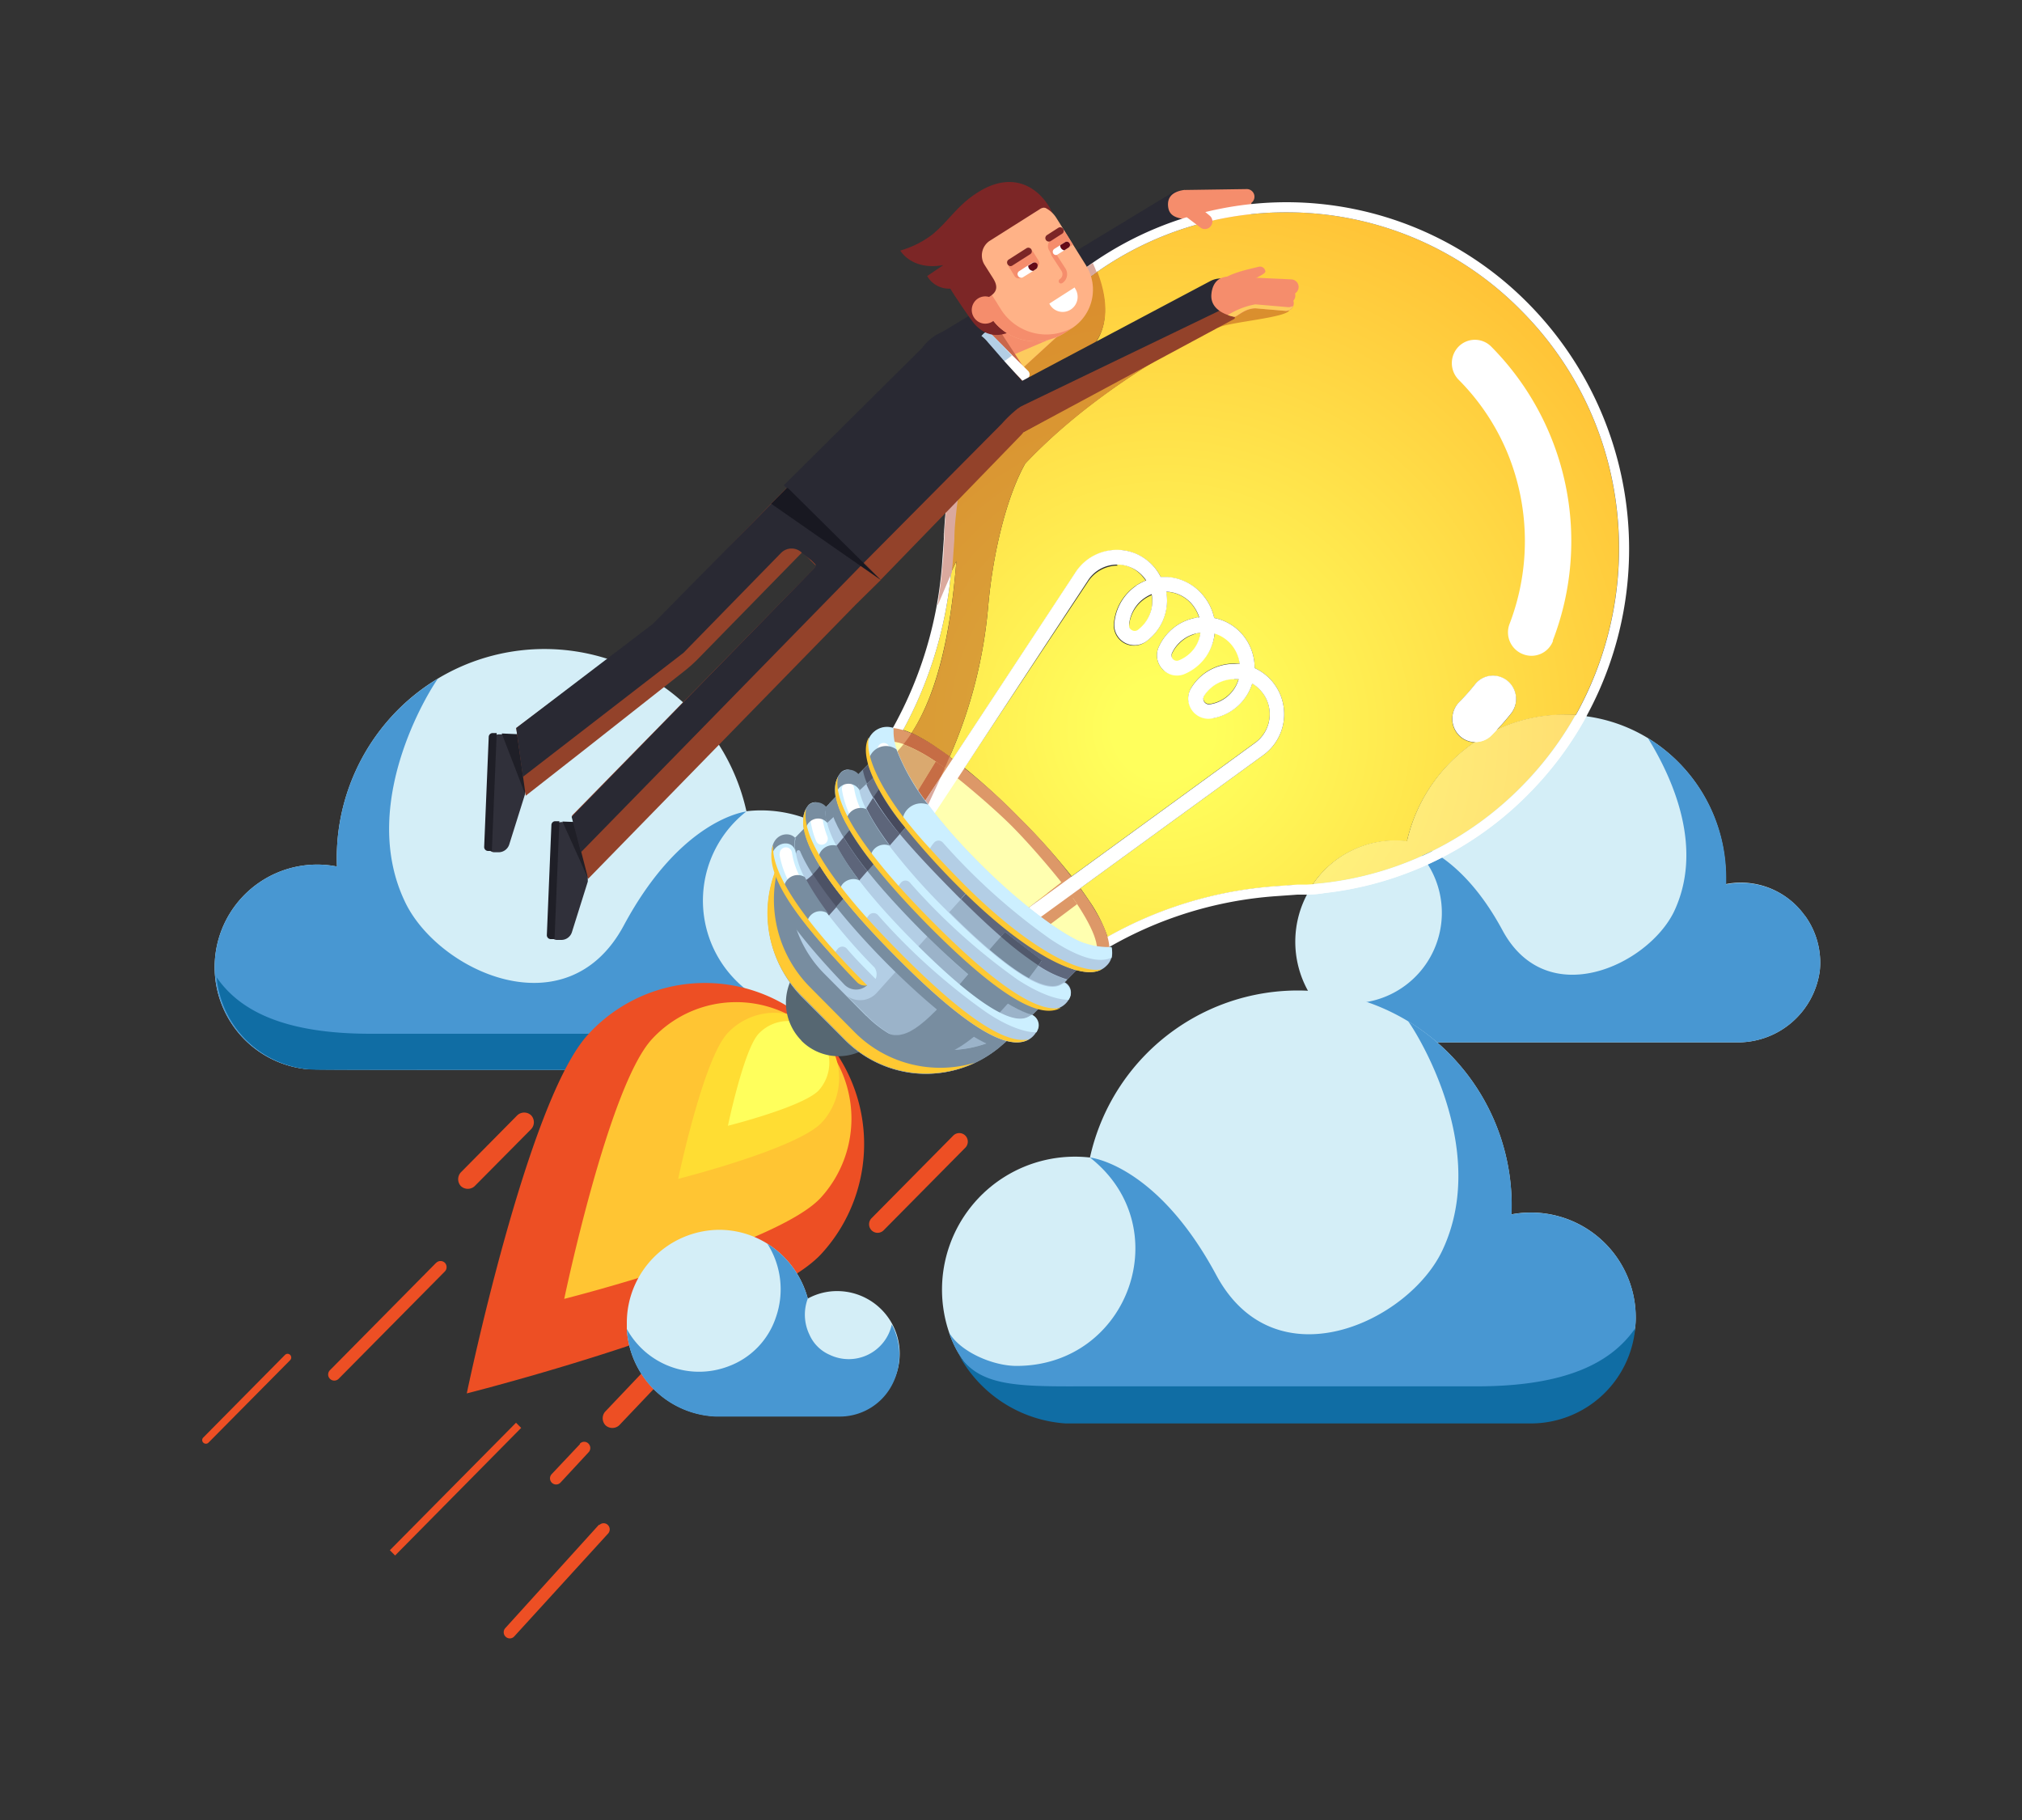<svg id="Layer_1" data-name="Layer 1" xmlns="http://www.w3.org/2000/svg" xmlns:xlink="http://www.w3.org/1999/xlink" viewBox="0 0 200 180"><rect x="0" y="0" width="200" height="180" fill="#333333" stroke="none"/><defs><style>.cls-1{fill:#d4eef7;}.cls-2{fill:#4897d2;}.cls-3{fill:#106da4;}.cls-4{fill:#292933;}.cls-5{fill:#f58d6c;}.cls-6{fill:#ed4f24;}.cls-7{fill:#ffc533;}.cls-8{fill:#fd3;}.cls-9{fill:#ffff5c;}.cls-10{fill:url(#radial-gradient);}.cls-11{fill:#fff;}.cls-12{fill:#566772;}.cls-13{fill:#dd9868;}.cls-14{fill:#b3cee5;}.cls-15{fill:#788da0;}.cls-16{fill:#9bb3c9;}.cls-17{fill:#677286;}.cls-18{fill:#51596c;}.cls-19{fill:#5e677c;}.cls-20{fill:#ffffb0;}.cls-21{fill:#5d657a;}.cls-22{fill:#4c5265;}.cls-23{fill:#474a5d;}.cls-24{fill:#ffc933;}.cls-25{fill:#daa99e;}.cls-26{fill:url(#radial-gradient-4);}.cls-27{fill:#c66d45;}.cls-28{fill:#daa96f;}.cls-29{fill:#5c2b26;}.cls-30{fill:url(#radial-gradient-6);}.cls-31{fill:#e25959;}.cls-32{fill:#640917;}.cls-33{fill:#fdcb5e;}.cls-34{fill:#c9664b;}.cls-35{fill:#93422a;}.cls-36{fill:#30303a;}.cls-37{fill:#1f1f27;}.cls-38{fill:#7c2626;}.cls-39{fill:#ffb287;}.cls-40{fill:#ccefff;}.cls-41{fill:#181821;}.cls-42{fill:url(#radial-gradient-9);}</style><radialGradient id="radial-gradient" cx="-2850.09" cy="-3910.13" r="0.24" gradientTransform="matrix(227.19, 0, 0, -229.64, 647626.32, -897847.77)" gradientUnits="userSpaceOnUse"><stop offset="0" stop-color="#ffff5c"/><stop offset="0.09" stop-color="#ffff5c"/><stop offset="1" stop-color="#ffc337"/></radialGradient><radialGradient id="radial-gradient-4" cx="-2850.09" cy="-3910.13" r="0.24" gradientTransform="matrix(227.19, 0, 0, -229.64, 647626.32, -897847.77)" gradientUnits="userSpaceOnUse"><stop offset="0" stop-color="#daa93e"/><stop offset="0.09" stop-color="#daa93e"/><stop offset="1" stop-color="#da8628"/></radialGradient><radialGradient id="radial-gradient-6" cx="-2850.09" cy="-3910.13" r="0.24" gradientTransform="matrix(227.19, 0, 0, -229.64, 647626.32, -897847.77)" gradientUnits="userSpaceOnUse"><stop offset="0" stop-color="#c4772c"/><stop offset="0.09" stop-color="#c4772c"/><stop offset="1" stop-color="#c4621f"/></radialGradient><radialGradient id="radial-gradient-9" cx="-2850.09" cy="-3910.13" r="0.24" gradientTransform="matrix(227.19, 0, 0, -229.64, 647626.32, -897847.77)" gradientUnits="userSpaceOnUse"><stop offset="0" stop-color="#ffff85"/><stop offset="0.09" stop-color="#ffff85"/><stop offset="1" stop-color="#ffd269"/></radialGradient></defs><title>culture-of-innovation-img</title><path class="cls-1" d="M178.49,90.53a7.77,7.77,0,0,0-6.3-3.24,7.31,7.31,0,0,0-1.49.15c0-.21,0-.41,0-.62A16.15,16.15,0,0,0,163,73a15.75,15.75,0,0,0-8.21-2.3,16,16,0,0,0-15.57,12.51h0v0a9.18,9.18,0,0,0-1.17-.07A10,10,0,0,0,129.38,98h0a9.87,9.87,0,0,0,8,5.09v0H172A8.17,8.17,0,0,0,180,96a7.89,7.89,0,0,0-1.47-5.44"/><path class="cls-2" d="M129.38,98a9.87,9.87,0,0,0,8,5.09v0H172A8.17,8.17,0,0,0,180,96a7.89,7.89,0,0,0-1.47-5.44,7.77,7.77,0,0,0-6.3-3.24,7.31,7.31,0,0,0-1.49.15c0-.21,0-.41,0-.62A16.18,16.18,0,0,0,163,73c2.62,4.25,5.49,11,2.58,17.16C163,95.46,153,100.15,148.61,92s-9.44-8.78-9.44-8.78a8.95,8.95,0,0,1-5.13,16A8.77,8.77,0,0,1,129.38,98"/><path class="cls-1" d="M87.35,97.07h0a12.69,12.69,0,0,1-11.18,8.73v0c-48,0-45.12,0-46.14-.1a10.14,10.14,0,1,1,3.3-20,20.75,20.75,0,0,1,5-14.38h0a20.46,20.46,0,0,1,35.5,8.91h0v0A12.77,12.77,0,0,1,87.35,97.07"/><path class="cls-2" d="M87.35,97.07a12.69,12.69,0,0,1-11.18,8.73v0c-48,0-45.12,0-46.14-.1a10.14,10.14,0,1,1,3.3-20,20.73,20.73,0,0,1,5-14.38h0a20.63,20.63,0,0,1,5-4.21h0c-.24.24-8.07,11.91-3.31,22C43.21,96,56.05,102.05,61.7,91.53s12-11.25,12.12-11.27h0a11.19,11.19,0,0,0,7.06,20c2.26,0,5.38-1.35,6.47-3.21"/><path class="cls-3" d="M86.39,99.27a12.67,12.67,0,0,1-10.22,6.53v0H31.43a10.08,10.08,0,0,1-10-9.14c2.23,3.23,6.53,5.58,15.23,5.58H74.73c6.41,0,9.68-.14,11.66-3"/><path class="cls-4" d="M92.63,33.29l23.12-14a2,2,0,0,1,2.43.19c.76,1,1,2.13,0,2.86l-20.75,13-4.78-2.07"/><path class="cls-4" d="M92.69,33.39l23.13-14h0a1.57,1.57,0,0,1,1-.31,2.08,2.08,0,0,1,.85.19,2,2,0,0,1,.3.16.52.52,0,0,1,.15.13,2.64,2.64,0,0,1,.63,1.53,1.36,1.36,0,0,1-.62,1.15l.07.1-.06-.1-20.75,13,.12.21,20.76-13h0a1.62,1.62,0,0,0,.72-1.35,2.86,2.86,0,0,0-.68-1.68,1,1,0,0,0-.21-.18,2.34,2.34,0,0,0-1.28-.39,1.83,1.83,0,0,0-1.1.35l.07.1-.06-.11-23.12,14,.12.21h0"/><path class="cls-5" d="M117.11,18.79c-1.07.15-1.71.67-1.56,1.71s1.14,1.14,2.38,1.24a11.46,11.46,0,0,0,2.86.06c.64-.12.3-1.5.3-1.5.26-.14.33.29.33-.66,0-.09.44-.51-1.79-.65"/><path class="cls-5" d="M120,21.76l3,.08a.64.64,0,0,0,.28-.07.75.75,0,0,0-.33-1.44l-1.8,0"/><path class="cls-5" d="M120.47,21l2.56.09a.92.92,0,0,0,.29,0,.76.76,0,0,0-.22-1.47l-2.88-.06"/><path class="cls-5" d="M120.52,20.71l2.86-.5a.89.89,0,0,0,.28-.07.77.77,0,0,0,.42-.73.76.76,0,0,0-.79-.71l-6.18.09"/><path class="cls-6" d="M81.25,124c-5.93,6.45-35.08,13.81-35.08,13.81s6-29,12-35.5a15.64,15.64,0,0,1,22.28-.83A16.06,16.06,0,0,1,81.25,124Z"/><path class="cls-7" d="M81.18,118.46c-4.29,4.66-25.37,10-25.37,10s4.37-21,8.66-25.67a11.32,11.32,0,0,1,16.11-.6A11.61,11.61,0,0,1,81.18,118.46Z"/><path class="cls-8" d="M81.3,111c-2.4,2.61-14.22,5.59-14.22,5.59s2.46-11.77,4.86-14.38a6.34,6.34,0,0,1,9-.33A6.49,6.49,0,0,1,81.3,111Z"/><path class="cls-9" d="M81,107.82c-1.51,1.64-9,3.52-9,3.52s1.54-7.41,3-9.06a4,4,0,0,1,5.69-.21A4.1,4.1,0,0,1,81,107.82Z"/><path class="cls-10" d="M104.56,89.51l-1,.73L106,92.7l.68.35a18.79,18.79,0,0,0-2.13-3.54M93.81,78.32,93,79.57l7.77,7.83,1.77,1.79,1.16-.84a59.71,59.71,0,0,0-4.82-5.44,58.93,58.93,0,0,0-5.06-4.59M122.06,67.1H122l-.49.07v0a3.57,3.57,0,0,0-2.4,1.6.55.55,0,0,0,0,.59.56.56,0,0,0,.47.26h.09a3.5,3.5,0,0,0,2.84-2.46,3.16,3.16,0,0,0-.32,0h-.1m-3.35-4.59a2.17,2.17,0,0,0-.43.08l-.54.21v0a3.58,3.58,0,0,0-1.13.78,3.37,3.37,0,0,0-.71,1,.54.54,0,0,0,.1.61.58.58,0,0,0,.37.17.53.53,0,0,0,.2,0,3.53,3.53,0,0,0,1.52-1.17,3.4,3.4,0,0,0,.62-1.63m-4.82-3.76a3.57,3.57,0,0,0-2.24,3.06.51.51,0,0,0,.26.49.7.7,0,0,0,.28.07.51.51,0,0,0,.31-.1,3.84,3.84,0,0,0,.62-.59,3.6,3.6,0,0,0,.77-2.93m-3.38-2.92a3.53,3.53,0,0,0-2.94,1.62L95.39,75.93a66.55,66.55,0,0,1,5.47,5A64.5,64.5,0,0,1,106,86.67l18.12-13.2a3.5,3.5,0,0,0,.6-5.16,3.47,3.47,0,0,0-.86-.72,5,5,0,0,1-4,3.45l-.3,0a2,2,0,0,1-1.68-3.1,5.3,5.3,0,0,1,.66-.84,5,5,0,0,1,3.53-1.48h.15l.29,0h.12a3.57,3.57,0,0,0-.85-2,3.53,3.53,0,0,0-1.62-1.06,4.79,4.79,0,0,1-.9,2.36,5,5,0,0,1-2.14,1.67A2,2,0,0,1,115,66.2a2,2,0,0,1-.38-2.23,5.09,5.09,0,0,1,1-1.46,4.94,4.94,0,0,1,2.85-1.44l.07,0h.06a3.77,3.77,0,0,0-.6-1.16,3.49,3.49,0,0,0-2.59-1.38h-.07a5,5,0,0,1-2,4.93,1.94,1.94,0,0,1-1.17.39,1.91,1.91,0,0,1-1-.26,2,2,0,0,1-1-1.88,5,5,0,0,1,1.44-3.16,4.86,4.86,0,0,1,1.71-1.13,3.07,3.07,0,0,0-.27-.36,3.46,3.46,0,0,0-1.32-1,3.26,3.26,0,0,0-1.26-.25M94.6,55.5c-.19.38-.36.76-.53,1.11-.11,1.17-.27,2.33-.47,3.46a40.24,40.24,0,0,1-4.27,12.12,7.82,7.82,0,0,1,.83.32c3.4-5.22,4.12-13.41,4.44-17m4.28-15.94c-.88.35-1.43.54-1.43.54v0L97,41.15q.87-.8,1.92-1.59M127.23,21h0a32.49,32.49,0,0,0-18.58,5.8l-.17.11c.79,2,1.8,5.87-1.33,8.24a31.8,31.8,0,0,1-5.79,3.34l8.92-2.65,8.11-5a.49.49,0,0,1,0-.12c0-.66,1.65-.9,3.58-.9,2.68,0,5.84.46,5.5.86-.58.69-5.68,1.09-6.92,1.62a2.67,2.67,0,0,1-.34,0c-9,4.7-14.84,9.35-18.8,13.54C99.63,49,98.22,54.49,97.74,60a46.92,46.92,0,0,1-3.81,14.85l.31.23,12.13-18.41a5,5,0,0,1,4.14-2.27,4.75,4.75,0,0,1,1.81.36,4.9,4.9,0,0,1,2.51,2.33h.64A5,5,0,0,1,119.1,59a5.19,5.19,0,0,1,1,2.12,4.92,4.92,0,0,1,2.77,1.61,5.07,5.07,0,0,1,1.23,3.34A5,5,0,0,1,127,70.2,5,5,0,0,1,125,74.65L106.86,87.84c.31.43.6.85.87,1.25a14.3,14.3,0,0,1,1.82,3.59,39.46,39.46,0,0,1,16.46-5l2.25-.16h0l.89,0h0l.66,0A9.84,9.84,0,0,1,138,83.14a11.11,11.11,0,0,1,1.16.07v0h0a16.21,16.21,0,0,1,6.69-9.79,2.28,2.28,0,0,1-1.54-.67,2.34,2.34,0,0,1,0-3.27,22.09,22.09,0,0,0,1.58-1.78,2.27,2.27,0,0,1,1.78-.85,2.22,2.22,0,0,1,1.43.51,2.32,2.32,0,0,1,.34,3.25q-.62.78-1.32,1.53a15.73,15.73,0,0,1,6.61-1.44c.38,0,.76,0,1.13,0,.07-.12.14-.24.2-.36a33.87,33.87,0,0,0,3.78-20.55,33.09,33.09,0,0,0-9.38-19.08A32.5,32.5,0,0,0,127.23,21"/><path class="cls-11" d="M127.23,21a32.5,32.5,0,0,1,23.24,9.72,33.09,33.09,0,0,1,9.38,19.08,33.87,33.87,0,0,1-3.78,20.55,32.82,32.82,0,0,1-25.18,17c-.6.07-1.15.11-1.69.14h0l-.89,0h0l-2.25.16a39.49,39.49,0,0,0-18.91,6.47c-.35-.09-1.78-.65-5.86-4.24a115,115,0,0,1-8.89-8.79c-3.39-3.75-4.5-5.64-4.66-6.22A40.18,40.18,0,0,0,93.6,60.07a40.85,40.85,0,0,0,.55-4.46l.16-2.28v0h0c0-.89.09-1.77.18-2.62a33.37,33.37,0,0,1,1.68-7.48A35.68,35.68,0,0,1,98,39h0v0l0-.08A33.29,33.29,0,0,1,108.65,26.8,32.49,32.49,0,0,1,127.23,21h0m0-1a33.73,33.73,0,0,0-24,10.07,34.27,34.27,0,0,0-6.06,8.36l-.06.12a34.36,34.36,0,0,0-3.57,12q-.14,1.35-.18,2.7l-.16,2.27a39.38,39.38,0,0,1-6.42,19c-.49.75,1.72,3.75,4.87,7.24,5.38,6,13.51,13.37,15.55,13.37a.55.55,0,0,0,.29-.08,38.48,38.48,0,0,1,18.6-6.41l2.25-.16c.31,0,.62,0,.93,0q.87,0,1.74-.15a33.56,33.56,0,0,0,20.22-9.85,34,34,0,0,0,5.69-7.65A34.53,34.53,0,0,0,151.15,30a33.58,33.58,0,0,0-23.93-10"/><path class="cls-11" d="M153.58,63.38a27.33,27.33,0,0,0-6.08-29.1,2.27,2.27,0,0,0-3.23,0,2.34,2.34,0,0,0,0,3.27A22.42,22.42,0,0,1,149.19,45a22.91,22.91,0,0,1,.13,16.69,2.31,2.31,0,0,0,1.3,3,2.28,2.28,0,0,0,3-1.32Z"/><path class="cls-11" d="M147.55,72.71a25.38,25.38,0,0,0,1.9-2.13,2.32,2.32,0,0,0-.34-3.25,2.27,2.27,0,0,0-3.21.34,22.09,22.09,0,0,1-1.58,1.78,2.34,2.34,0,0,0,0,3.27,2.26,2.26,0,0,0,3.23,0"/><path class="cls-12" d="M79.26,102.9h0a5.32,5.32,0,0,1,0-7.45l2.88-2.92L89.51,100l-2.88,2.92a5.18,5.18,0,0,1-7.37,0"/><path class="cls-13" d="M107.09,95.45a1.46,1.46,0,0,1-.21-1.76c-.13-1.11-2.53-5.26-8-10.78S89.28,75,88.19,74.85a1.4,1.4,0,0,1-1.74-.21,1.43,1.43,0,0,1,0-2c1.5-1.51,4.15-.07,6.29,1.36a55.75,55.75,0,0,1,8.13,6.91,56.57,56.57,0,0,1,6.87,8.2c1.41,2.17,2.85,4.84,1.36,6.35a1.41,1.41,0,0,1-2,0"/><path class="cls-14" d="M107.85,94.55l-8.11,8.22a7.93,7.93,0,0,1-.68.62,11.1,11.1,0,0,1-2.71,1.75,11.26,11.26,0,0,1-6,1,11.36,11.36,0,0,1-6.8-3.3l-.2-.2-4-4A11.63,11.63,0,0,1,76.22,88.1l0-.13a11.1,11.1,0,0,1,1.29-3.39.64.64,0,0,1,.08-.14,12.27,12.27,0,0,1,1.17-1.64c.18-.2.36-.4.55-.59l2-2L82.5,79l5-5L100.76,87.4l7.09,7.15"/><polyline class="cls-15" points="86.53 76.76 84.98 78.2 84.52 76.93 85.96 75.5 86.53 76.76"/><polygon class="cls-15" points="82.73 80.54 81.81 81.39 81.34 80.18 82.5 79 82.73 80.54"/><path class="cls-16" d="M91.73,92.62l-1.59,1.76c1.58,1.57,2.93,2.79,4.09,3.76.11-.14.23-.27.35-.41l1.18-1.37c-1.23-1-2.58-2.3-4-3.74m11.84-2.38-.62.44a27.8,27.8,0,0,0,3.06,2l-2.44-2.46m-8.52-1.32-1.8,2c1.53,1.53,2.86,2.74,4,3.7l1.74-2q-1.8-1.56-3.94-3.7m5.71-1.52-1.68.07q1.44,1.32,2.7,2.31l.14-.15.61-.44-1.77-1.79"/><path class="cls-16" d="M95.63,105.44a12,12,0,0,1-1.41.42,11.3,11.3,0,0,1-2.1.29,11.85,11.85,0,0,0,2.14-.29,11.36,11.36,0,0,0,1.37-.42M98.28,104a14.05,14.05,0,0,1-1.58,1,12.25,12.25,0,0,0,1.58-1m1-.86-.55.47-.08.07.36-.31.27-.23m-15.8-.39,0,0A11.59,11.59,0,0,0,86,104.68a12.14,12.14,0,0,1-2.49-1.91m12.82-.27a13.24,13.24,0,0,1-1.95,1.33,11.44,11.44,0,0,0,3.2-.64,9.52,9.52,0,0,1-1.25-.69m3.32-3.23c-.48.53-1,1.08-1.52,1.6a4.57,4.57,0,0,0,2,.59,1.72,1.72,0,0,0,1-.31l.1-.08c.24-.2.46-.41.68-.63h0L100.46,102l1.64-1.66a9.62,9.62,0,0,1-2.43-1.1M88.61,96.09l-1.87,2.08a2.2,2.2,0,0,1-1.66.75,2.16,2.16,0,0,1-1.3-.43l2,2a11.32,11.32,0,0,0,2.38,1.84,2.33,2.33,0,0,0,.53.06c1.06,0,2.25-.71,4-2.56-1.31-1.1-2.71-2.37-4.09-3.72m14.09-.62c-.31.44-.83,1.14-1.49,2a4.89,4.89,0,0,0,2.19.68,2.4,2.4,0,0,0,1.18-.37h0l-2.24,2.38,4.13-4.19h0l-.9.91a10.79,10.79,0,0,1-2.87-1.38"/><path class="cls-15" d="M87.16,101.91c1.86,1.07,3.4.51,7.42-4.18s4.82-5.56,4.82-5.56L103.05,95s-7.17,10.5-11.68,9.5-4.21-2.57-4.21-2.57"/><path class="cls-15" d="M104.58,97.75l-2.47,2.63q-3.64-1-11-8.36-8.35-8.42-9.08-12.58l2-2.14c-.13,1.29.55,4.93,8.66,13.11,9.92,10,11.33,7.46,11.86,7.34"/><path class="cls-15" d="M86.28,96.94l-.44.44a1.62,1.62,0,0,1-2.32,0Q78,91.61,76.25,88a11.1,11.1,0,0,1,1.29-3.39.64.64,0,0,1,.08-.14c.15,1.67,1.56,5.35,8.66,12.5"/><path class="cls-17" d="M89.6,81.46c0,.24,0,.38,0,.38s-.24.25-.59.65c1.48,1.77,3.37,3.77,5.63,6.05l.38.38.65-.72-1-1c-1-1-2-2-2.83-3s-1.56-1.82-2.24-2.7m-3.09-4.68-.81.75a10.81,10.81,0,0,0,.69,1.35l.7-1c-.2-.34-.4-.7-.58-1.06M86,75.49l-.07.08L86,75.5h0"/><path class="cls-18" d="M86,75.5l-.07.07,0,0-.58.59a6,6,0,0,0,.42,1.34l.81-.75A9.22,9.22,0,0,1,86,75.5h0"/><path class="cls-19" d="M95.7,88.2l-.65.72q2.15,2.14,3.94,3.7l.41-.45L103.05,95s-.12.18-.35.49a10.79,10.79,0,0,0,2.87,1.38l.9-.91a14.38,14.38,0,0,1-3.67-1.85,53.12,53.12,0,0,1-7.1-5.89"/><path class="cls-18" d="M99.4,92.17l-.41.45a33,33,0,0,0,3.71,2.85c.23-.31.35-.49.35-.49L99.4,92.17"/><path class="cls-15" d="M101.92,100.44c-.22.22-.44.43-.68.63l-.1.08c-.64.36-2.47,1.83-11.67-7.44-8-8-8.76-11.67-8.67-13l.17-.21c.18-.21.36-.4.55-.6l-.71.73-2.2,2.26a9.41,9.41,0,0,0-1.13,1.65,11.65,11.65,0,0,0,1.83,14l4.19,4.22a11.32,11.32,0,0,0,6.78,3.36,11.61,11.61,0,0,0,3.94-.23,11.24,11.24,0,0,0,2.12-.71,12.91,12.91,0,0,0,2.44-1.52l1-.87c.09,0,0,0,0,0l2.1-2.29m-16.18,0-4.2-4.23a11.67,11.67,0,0,1-2.7-12.07.19.19,0,0,1,.35,0c2.37,5.68,13.66,16.85,18.41,19a11.34,11.34,0,0,1-11.86-2.72"/><path class="cls-20" d="M93.55,76l-3.72,3.77c-2.16-3-3.15-5.39-2.39-6.16s3.11.22,6.11,2.39"/><path class="cls-20" d="M100.15,81.77c1.65,1.67,3.6,3.94,4.83,5.49l-4.61,3.59a60.13,60.13,0,0,1-4.83-4.4c-1.53-1.54-2.91-3.08-4.09-4.53l3.2-5C96.09,78.06,98.62,80.23,100.15,81.77Z"/><path class="cls-20" d="M108.24,94.59c-.73.75-2.92-.14-5.74-2.13l3.62-3.66C108.09,91.64,109,93.85,108.24,94.59Z"/><path class="cls-13" d="M94.67,76.83l-3.22,5.09c-.6-.73-1.14-1.45-1.62-2.13l2.72-4.46c.62.43,1.39.9,2.12,1.5"/><path class="cls-21" d="M80.42,86.46a5.07,5.07,0,0,1-.79.65,1,1,0,0,0-.52,1.13,25.32,25.32,0,0,0,1.51,2.26,1.43,1.43,0,0,0,.83.45.4.4,0,0,0,.32-.16l1-1.12a39.46,39.46,0,0,1-2.32-3.21m3-3.66L82,84.53a26.9,26.9,0,0,0,2.27,3.37l1.52-1.75a31.14,31.14,0,0,1-2.36-3.35m2.94-3.92c-.65,1-1.13,1.82-1.13,1.82l-.16.19a24.92,24.92,0,0,0,2.27,3.48L89,82.49a28.53,28.53,0,0,1-2.65-3.61"/><path class="cls-22" d="M85.1,80.89c-.29.32-.91,1-1.65,1.91a31.14,31.14,0,0,0,2.36,3.35l1.56-1.78a24.92,24.92,0,0,1-2.27-3.48"/><path class="cls-22" d="M79.11,88.24a1.76,1.76,0,0,0,.1.32,6.29,6.29,0,0,0,1.41,1.94,25.32,25.32,0,0,1-1.51-2.26"/><path class="cls-23" d="M87.09,77.84l-.7,1A28.53,28.53,0,0,0,89,82.49c.35-.4.57-.64.59-.65s0-.14,0-.38c-.68-.86-1.28-1.7-1.8-2.49-.23-.36-.48-.74-.71-1.13"/><path class="cls-22" d="M82,84.53c-.38.46-.75.92-1.1,1.37a5.81,5.81,0,0,1-.5.56,39.46,39.46,0,0,0,2.32,3.21l1.55-1.77A26.9,26.9,0,0,1,82,84.53"/><path class="cls-13" d="M106.54,89.42l-4,3c-.68-.48-1.39-1-2.13-1.61L105,87.27C105.63,88,106.06,88.74,106.54,89.42Z"/><path class="cls-11" d="M90.44,81.87a.74.74,0,0,1-.09-.92l16-24.31a4.9,4.9,0,0,1,5.95-1.91,4.9,4.9,0,0,1,2.51,2.33c.21,0,.43,0,.64,0A5,5,0,0,1,119.1,59a5.19,5.19,0,0,1,1,2.12,4.92,4.92,0,0,1,2.77,1.61,5.07,5.07,0,0,1,1.23,3.34A5,5,0,0,1,127,70.2,5,5,0,0,1,125,74.65L102.77,90.82a.72.72,0,0,1-1-.17.74.74,0,0,1,.16-1l22.19-16.16a3.5,3.5,0,0,0,.6-5.16,3.47,3.47,0,0,0-.86-.72,5,5,0,0,1-4,3.45,2,2,0,0,1-2-3.08,5.3,5.3,0,0,1,.66-.84,5,5,0,0,1,3.68-1.48l.41,0a3.54,3.54,0,0,0-2.47-3,4.79,4.79,0,0,1-.9,2.36,5,5,0,0,1-2.14,1.67A1.94,1.94,0,0,1,115,66.2a2,2,0,0,1-.38-2.23,5.09,5.09,0,0,1,1-1.46,4.9,4.9,0,0,1,3-1.45,3.77,3.77,0,0,0-.6-1.16,3.49,3.49,0,0,0-2.59-1.38h-.07a5,5,0,0,1-2,4.93,2,2,0,0,1-3.14-1.75,5,5,0,0,1,1.44-3.16,4.86,4.86,0,0,1,1.71-1.13,3.07,3.07,0,0,0-.27-.36,3.42,3.42,0,0,0-5.52.41l-16,24.3a.72.72,0,0,1-1,.21l-.11-.09m23.45-23.12a3.57,3.57,0,0,0-2.24,3.06.51.51,0,0,0,.26.49.54.54,0,0,0,.59,0,3.84,3.84,0,0,0,.62-.59,3.6,3.6,0,0,0,.77-2.93m8.59,8.38a3.16,3.16,0,0,0-.32,0,3.56,3.56,0,0,0-3.08,1.65.55.55,0,0,0,0,.59.57.57,0,0,0,.56.25,3.5,3.5,0,0,0,2.84-2.46m-3.77-4.62a3.47,3.47,0,0,0-2.1,1,3.37,3.37,0,0,0-.71,1,.54.54,0,0,0,.1.61.51.51,0,0,0,.57.12,3.53,3.53,0,0,0,1.52-1.17,3.4,3.4,0,0,0,.62-1.63"/><path class="cls-14" d="M88.63,94.63c-6.16-6.21-9.15-10.64-9.1-13.36a2.1,2.1,0,0,1,.59-1.57v0a.92.92,0,0,1,1.52.71c0,1.54,1.16,5.15,8.57,12.62,10.48,10.57,11.4,7.19,11.89,7.39a1.15,1.15,0,0,1,.54,1.34,2,2,0,0,1-1.44,1.27C98.91,103.59,94.79,100.84,88.63,94.63Z"/><path class="cls-14" d="M105.87,98.52a1.47,1.47,0,0,1-.17.36,2,2,0,0,1-1.27.91c-2.3.57-6.42-2.17-12.58-8.38Q90.08,89.63,88.64,88c-4-4.49-6-7.87-6-10.07a2.15,2.15,0,0,1,.58-1.57,1,1,0,0,1,.29-.18c.64-.25,1,.24,1,.93,0,.16.36.32.4.54.28,1.78,1.9,5.42,8.54,12.12,10.48,10.56,11.41,7.19,11.89,7.39A1.14,1.14,0,0,1,105.87,98.52Z"/><path class="cls-14" d="M109.93,94.72a1.69,1.69,0,0,1-.49.8c-1.49,1.51-4.5,0-6.64-1.43a55.26,55.26,0,0,1-8.13-6.92c-1-1-2-2-2.83-3a48.54,48.54,0,0,1-4-5.19c-1.41-2.16-3-5-1.5-6.49a1.93,1.93,0,0,1,.59-.38,1.51,1.51,0,0,1,1.46.06,4,4,0,0,0,.27,2.29c.32.94,1.86,3.86,5.46,8,.77.87,1.62,1.79,2.58,2.75,5.47,5.52,9.59,7.85,10.65,8.14a7.27,7.27,0,0,0,2.6.37,2.39,2.39,0,0,1,0,1.06"/><path class="cls-11" d="M113.42,57.4l-1,.5a2.28,2.28,0,0,1,.51,1.36l.93-.58-.48-1.28"/><path class="cls-10" d="M118.28,62.59a3.38,3.38,0,0,0-.54.17v0l.54-.21m.23-1.54-.07,0h.07"/><path class="cls-11" d="M118.52,61.06h-.08l-1,.31a2.16,2.16,0,0,1,.27,1.38,3.38,3.38,0,0,1,.54-.17l.48-.2-.24-1.33"/><path class="cls-10" d="M122,67.1a3.87,3.87,0,0,0-.49.05v0l.49-.07m.65-1.45h0v0"/><path class="cls-11" d="M122.63,65.65h0v0h-.12l-1,.07a2.29,2.29,0,0,1-.06,1.42,3.87,3.87,0,0,1,.49-.05l.59-.08.07-1.37"/><path class="cls-24" d="M84.52,102.07,80.09,97.6a12.29,12.29,0,0,1-3.31-11c0-.2,0-.49,0-.69A11.55,11.55,0,0,0,79.4,98.59l4.19,4.23a11.29,11.29,0,0,0,12.84,2.28A11.93,11.93,0,0,1,84.52,102.07Z"/><path class="cls-25" d="M92.66,59.83h0m0-.07h0m.1-.54h0m0-.09v0M93.16,56c-.08,1-.19,2-.38,3.16.17-1,.3-2.1.38-3.16m.21-3.28c0,.58-.06,1.16-.1,1.75l.08-1.15c0-.2,0-.4,0-.6m1.89-9.79h0a32,32,0,0,0-1.73,7.7h0a34.64,34.64,0,0,1,1.73-7.69h0"/><path class="cls-26" d="M118.39,30.86l-8.11,5-8.92,2.65c-1,.44-1.81.8-2.48,1.07q-1,.8-1.92,1.59c-.28.67-.55,1.36-.79,2.05a33.37,33.37,0,0,0-1.68,7.48c-.09.85-.15,1.73-.18,2.62h0v0l-.16,2.28c0,.33-.05.67-.08,1,.17-.35.34-.73.53-1.11-.32,3.6-1,11.79-4.44,17A17.35,17.35,0,0,1,92.73,74q.58.39,1.2.84A46.92,46.92,0,0,0,97.74,60c.48-5.48,1.89-11,3.66-14.14,4-4.19,9.84-8.84,18.8-13.54-.57-.07-1.68-.35-1.81-1.43"/><path class="cls-25" d="M97,41.15a21.15,21.15,0,0,0-1.7,1.73h0a34.64,34.64,0,0,0-1.73,7.69h0c-.07.71-.12,1.4-.16,2.09,0,.2,0,.4,0,.6l-.08,1.15c0,.5-.06,1-.11,1.53-.08,1.06-.21,2.12-.38,3.16v.11h0c0,.18-.06.36-.1.54h0v.07h0v.06c.4-.89.84-2,1.42-3.28,0-.33.06-.67.08-1l.16-2.28v0h0c0-.89.09-1.77.18-2.62a33.37,33.37,0,0,1,1.68-7.48c.24-.69.51-1.38.79-2.05"/><path class="cls-27" d="M90.16,72.51c-.25.38-.52.75-.8,1.1a16.06,16.06,0,0,1,3.52,1.94l.58.39c.16-.38.32-.75.47-1.12q-.62-.45-1.2-.84a17.35,17.35,0,0,0-2.57-1.47"/><path class="cls-28" d="M89.36,73.61a8.52,8.52,0,0,1-.62.71,18,18,0,0,0,2.07,3.86l1.74-2.85.33.22a16.06,16.06,0,0,0-3.52-1.94"/><path class="cls-27" d="M92.55,75.33l-1.74,2.85c.23.35.46.68.7,1l1.57-2.39.38-.86-.58-.39-.33-.22"/><path class="cls-25" d="M93.08,76.8l-1.57,2.39.29.39c.46-1,.89-1.89,1.28-2.78"/><path class="cls-25" d="M100,33.88h0a34.68,34.68,0,0,0-2.83,4.58l-.06.12h0l.06-.12A34.68,34.68,0,0,1,100,33.88"/><path class="cls-29" d="M108.1,26a33.47,33.47,0,0,0-4.88,4.1,34.24,34.24,0,0,0-2.82,3.24h0a34.24,34.24,0,0,1,2.82-3.24A33.47,33.47,0,0,1,108.1,26h0"/><path class="cls-29" d="M100.4,33.34h0l-.41.54h0l.41-.54"/><path class="cls-26" d="M108.48,26.91A33.45,33.45,0,0,0,98,38.91L98,39v0h0l-.51,1v0s.55-.19,1.43-.54c.24-.19.49-.37.75-.56l1.73-.51a31.8,31.8,0,0,0,5.79-3.34c3.13-2.37,2.12-6.2,1.33-8.24"/><path class="cls-25" d="M108.1,26h0a33.47,33.47,0,0,0-4.88,4.1,34.24,34.24,0,0,0-2.82,3.24l-.41.54a34.68,34.68,0,0,0-2.83,4.58l-.06.12.34,1.49L98,39h0v0l0-.08a33.45,33.45,0,0,1,10.47-12c-.14-.37-.28-.68-.38-.91"/><path class="cls-30" d="M101.36,38.49,99.63,39c-.26.19-.51.37-.75.56.67-.27,1.53-.63,2.48-1.07"/><path class="cls-26" d="M122,29.84c-1.93,0-3.62.24-3.58.9a.49.49,0,0,0,0,.12l.79-.49,2.9,1-1.88,1a2.67,2.67,0,0,0,.34,0c1.24-.53,6.34-.93,6.92-1.62.34-.4-2.82-.86-5.5-.86"/><path class="cls-30" d="M119.18,30.37l-.79.49c.13,1.08,1.24,1.36,1.81,1.43l1.88-1-2.9-1"/><path class="cls-6" d="M43.14,124.89l-10.5,10.62a.6.6,0,0,0,0,.86.61.61,0,0,0,.85,0L44,125.75a.62.62,0,0,0,0-.86.61.61,0,0,0-.85,0"/><path class="cls-6" d="M51.17,110.3l-5.58,5.64a1,1,0,0,0,0,1.37,1,1,0,0,0,1.36,0l5.58-5.63a1,1,0,0,0,0-1.38,1,1,0,0,0-1.36,0"/><path class="cls-6" d="M94.29,112.31l-8.08,8.17a.85.85,0,0,0,0,1.2.84.84,0,0,0,1.19,0l8.08-8.17a.85.85,0,0,0,0-1.2.84.84,0,0,0-1.19,0"/><path class="cls-6" d="M28.19,134l-8.08,8.17a.35.35,0,0,0,0,.51.36.36,0,0,0,.51,0l8.08-8.16a.37.37,0,0,0,0-.52.36.36,0,0,0-.51,0"/><path class="cls-6" d="M57.36,142.83l-2.78,2.95a.61.61,0,0,0,0,.86.6.6,0,0,0,.85,0l2.78-3a.61.61,0,0,0,0-.86.58.58,0,0,0-.85,0"/><path class="cls-6" d="M65.59,133.58l-5.7,6a1,1,0,0,0,0,1.38,1,1,0,0,0,1.36,0l5.7-6a1,1,0,0,0,0-1.38,1,1,0,0,0-1.36,0"/><path class="cls-6" d="M59.24,150.8,50,161a.61.61,0,0,0,0,.86.59.59,0,0,0,.85,0l9.28-10.17a.61.61,0,0,0,0-.86.59.59,0,0,0-.85,0"/><line class="cls-6" x1="51.3" y1="140.96" x2="38.82" y2="153.58"/><polyline class="cls-6" points="51.04 140.71 38.56 153.32 39.08 153.84 51.55 141.22"/><path class="cls-31" d="M99.21,40.09l-.54-.54a.37.37,0,0,1,0-.53l.75-.77a.36.36,0,0,1,.52,0l.54.54a.38.38,0,0,1,0,.53l-.75.77A.38.38,0,0,1,99.21,40.09Z"/><path class="cls-32" d="M99.21,40.09l.17-.17-.54-.54a.13.13,0,0,1,0-.1.12.12,0,0,1,0-.09l.75-.77a.11.11,0,0,1,.09,0,.12.12,0,0,1,.09,0l.54.54a.12.12,0,0,1,0,.09.13.13,0,0,1,0,.1h0l-.76.77a.12.12,0,0,1-.09,0l-.09,0-.17.17-.17.17a.62.62,0,0,0,.87,0l.75-.77h0a.64.64,0,0,0,0-.88l-.54-.54a.65.65,0,0,0-.43-.17.58.58,0,0,0-.43.18l-.76.77a.65.65,0,0,0-.17.43.62.62,0,0,0,.18.44l.54.54Z"/><path class="cls-5" d="M105,32.84l-.26.28-.09.1-3.79,3.45-.61.55.1.73a.73.73,0,0,1-1,0l-.24-.25-1.26-1.25a2.46,2.46,0,0,1-.16-3.3l.13-.14,2.61-2.68Z"/><path class="cls-33" d="M100.86,36.67l-.61.55.1.73a.73.73,0,0,1-1,0l-.24-.25,0-2.13,5.52-2.36Z"/><polygon class="cls-34" points="101.29 36.39 98.85 32.65 97.77 32.74 100.53 36.24 101.29 36.39"/><path class="cls-11" d="M101.67,37.41l-.84.86-2.06-2.05-2.31-2.31.84-.86A.48.48,0,0,1,98,33l1.2,1.2.91.92,1.58,1.56A.5.5,0,0,1,101.67,37.41Z"/><path class="cls-14" d="M100.09,35.16h0l-1.32,1-2.31-2.31.84-.86A.48.48,0,0,1,98,33l1.2,1.2Z"/><path class="cls-35" d="M101.26,42.71h0a3,3,0,0,1-.37.43l-.57.59L87.1,57.36l-8.95-9.47L91.71,34a4.06,4.06,0,0,1,5.78,0l3.36,3.35c.1.1.2.22.29.33a4.08,4.08,0,0,1,.57.93,3.87,3.87,0,0,1,.32,1.21v0A4.17,4.17,0,0,1,101.26,42.71Z"/><path class="cls-36" d="M52.17,72.65,52,77l-.06,1.52-1.57,5a1.11,1.11,0,0,1-1.09.77l-.4,0a.7.7,0,0,1-.67-.73l.43-10.24a.71.71,0,0,1,.74-.69h.27l1.95.09Z"/><polygon class="cls-37" points="52.08 77.96 51.92 78.48 49.63 72.54 51.58 72.63 51.98 76.95 52.08 77.96"/><path class="cls-37" d="M48.34,72.88l-.45,10.88a.39.39,0,0,0,.37.4l.39,0,.48-11.66-.39,0A.39.39,0,0,0,48.34,72.88Z"/><path class="cls-36" d="M58.36,81.36l-.22,5.34v.12l0,.37-1.57,5a1.1,1.1,0,0,1-1.09.77l-.41,0a.69.69,0,0,1-.66-.72l.43-10.25a.73.73,0,0,1,.74-.69h.07l1.59.07Z"/><polygon class="cls-37" points="58.18 86.91 58.14 86.82 55.63 81.25 57.22 81.31 58.14 86.7 58.18 86.91"/><path class="cls-37" d="M54.54,81.59l-.45,10.88a.39.39,0,0,0,.37.41h.39l.48-11.66h-.39A.38.38,0,0,0,54.54,81.59Z"/><path class="cls-35" d="M87.12,57.36l-2.49,2.45L58.18,86.91l-.84-3.25-.76-3L80.75,56l-1.24-1.24-.15-.15L69.2,65a14.55,14.55,0,0,1-1.6,1.44l-9.79,7.71L52,78.7,51.06,72,64.58,61.87,75.45,50.66l2.7-2.77Z"/><path class="cls-38" d="M96,25,99.6,29.3l2.48,1.92c-3.11,3.14-5,1.67-5.77.73-.26-.3-1.87-2.63-2.37-3.5"/><path class="cls-38" d="M104.12,21.1c-1.1-2.38-3.69-4.29-7.18-2.21-2.19,1.3-3,2.87-4.7,4.29a9.59,9.59,0,0,1-3.19,1.6s1.11,2,4.25,1.44L91.71,27.3a2.48,2.48,0,0,0,3,1.1"/><path class="cls-39" d="M95.92,28.07l2,3.18a5.31,5.31,0,0,0,7.37,1.68l.74-.47a4.54,4.54,0,0,0,1.38-6.23l-2.56-4.1-.36-.57a2.72,2.72,0,0,0-3.78-.86l-4.39,2.81a2.78,2.78,0,0,0-.85,3.82l.7,1.13"/><path class="cls-5" d="M104.18,25.47l1.95-1.28-.85-1.36L104,23.7a.77.77,0,0,0-.23,1.05Z"/><path class="cls-5" d="M101,27.45l1.56-1a.51.51,0,0,0,.16-.69l-.59-.94-2.37,1.51.61,1A.45.45,0,0,0,101,27.45Z"/><path class="cls-5" d="M105.07,28a1.05,1.05,0,0,0,.32-1.44l-1-1.55a.23.23,0,0,0-.32-.07.25.25,0,0,0-.07.32l1,1.54a.62.62,0,0,1,.09.32.57.57,0,0,1-.27.49.24.24,0,0,0-.07.32.22.22,0,0,0,.31.07Z"/><path class="cls-38" d="M100.14,26.26l1.76-1.12a.35.35,0,0,0,.11-.48.35.35,0,0,0-.48-.11l-1.76,1.12a.34.34,0,0,0-.1.48A.32.32,0,0,0,100.14,26.26Z"/><path class="cls-38" d="M103.93,23.84l1.12-.72a.34.34,0,0,0,.11-.48.35.35,0,0,0-.48-.11l-1.12.72a.35.35,0,0,0-.11.48A.35.35,0,0,0,103.93,23.84Z"/><path class="cls-11" d="M105.9,30.62h0a1.5,1.5,0,0,0,.46-2.06l-.07-.13-2.5,1.6.07.12A1.47,1.47,0,0,0,105.9,30.62Z"/><path class="cls-11" d="M102.63,26.32a.35.35,0,0,1-.17.3l-.26.17-1,.62a.35.35,0,0,1-.49-.11.34.34,0,0,1,.11-.49l.82-.53.43-.27a.35.35,0,0,1,.48.11A.36.36,0,0,1,102.63,26.32Z"/><path class="cls-11" d="M105.84,24.22a.33.33,0,0,1-.15.27l-.42.27-.65.41a.31.31,0,0,1-.44-.1.37.37,0,0,1-.05-.17.35.35,0,0,1,.15-.28l.59-.37.48-.3a.32.32,0,0,1,.44.1A.34.34,0,0,1,105.84,24.22Z"/><path class="cls-32" d="M102.63,26.32a.35.35,0,0,1-.17.3l-.26.17h0a.51.51,0,0,1-.42-.23.57.57,0,0,1-.08-.28l.43-.27a.35.35,0,0,1,.48.11A.36.36,0,0,1,102.63,26.32Z"/><path class="cls-32" d="M105.84,24.22a.33.33,0,0,1-.15.27l-.42.27a.51.51,0,0,1-.33-.23.45.45,0,0,1-.07-.28l.48-.3a.32.32,0,0,1,.44.1A.34.34,0,0,1,105.84,24.22Z"/><path class="cls-5" d="M95.92,28.07l2,3.18h0a5.3,5.3,0,0,0,7.37,1.67l.74-.47.14-.09A5.31,5.31,0,0,1,99,30.59h0l-2-3.18.24.38-.7-1.12a2.78,2.78,0,0,1,.84-3.82l-1,.66a2.78,2.78,0,0,0-.85,3.82l.7,1.13Z"/><path class="cls-38" d="M103.56,20.58l-.75-.85a.28.28,0,0,0-.17-.09L101,19.46l-5,2.92-1.31,1.87,0,2.45,2.18,3.18.85-.45c.67-.38,1.19-.86.48-1.95l-.81-1.28a1.74,1.74,0,0,1,.47-2.36l5-3.16a.8.8,0,0,1,.83-.05Z"/><path class="cls-5" d="M98.58,29.94a1.33,1.33,0,0,0-1.84-.42,1.35,1.35,0,0,0-.41,1.86,1.32,1.32,0,0,0,1.84.42,1.29,1.29,0,0,0,.46-.5"/><path class="cls-5" d="M120.42,28c1.08-1,3-1.34,4.09-1.62a.53.53,0,0,1,.65.48c0,.25-1.23.76-1.61,1s.28.2-.32.28A4.83,4.83,0,0,1,120.42,28Z"/><path class="cls-4" d="M122.24,30.76a3.33,3.33,0,0,1-.9.81L101.26,42.71h0l-.49-2.25,0-.07-.5-2.28.7-.37.2-.11,18.54-9.83a2.21,2.21,0,0,1,3,.94C123.1,29.54,122.74,30.08,122.24,30.76Z"/><path class="cls-35" d="M101.11,42.52l.13.23,20.81-11.19c.19-.1,0-.23.12-.4l-.83-.78-20.47,9.87L99.33,41.8l1,1.59.4-.41a3.31,3.31,0,0,0,.35-.41Z"/><path class="cls-5" d="M121.53,27.36c-1.08,0-1.63.72-1.71,1.77-.1,1.25,1,1.93,2.26,2.2.26.06,1-.8,2.12-.84a3.85,3.85,0,0,1,1,.09c.29-.1.45.11.58-.83,0-.09.49-1-1.7-1.45"/><path class="cls-5" d="M125.18,29.13h2.52a.93.93,0,0,0,.29-.05.77.77,0,0,0,.46-.7.75.75,0,0,0-.75-.75l-6.17-.28"/><path class="cls-5" d="M124.76,29.72l2.55.24a.86.86,0,0,0,.28,0,.76.76,0,0,0-.13-1.48l-3.75-.21"/><path class="cls-5" d="M124.2,30.49l3,.26a.88.88,0,0,0,.29-.05.78.78,0,0,0,.48-.69.75.75,0,0,0-.73-.77l-3.47-.19"/><path class="cls-4" d="M83.31,53.37l-.13.09L82.3,54l-2.13,1.35-.84-.67a1.46,1.46,0,0,0-2.07,0l-9.64,9.87L51.72,76.83,51.06,72l13.52-10.3L76.29,49.82l1.53-1.56.29-.3Z"/><path class="cls-4" d="M101.07,40a1.34,1.34,0,0,0,.18-2c-.47-.51-3.57-4.08-3.57-4.08-1.62-1.94-4.39-1.87-6.32.53L77.74,47.93l7.58,7.66L99,41.81A12.6,12.6,0,0,1,101.07,40Z"/><path class="cls-4" d="M101.07,40l.06.1a1.35,1.35,0,0,0,.61-1.16,1.51,1.51,0,0,0-.4-1c-.23-.24-1.13-1.27-2-2.22l-1.12-1.29-.49-.56-.09.08.09-.08a3.7,3.7,0,0,0-2.9-1.41,4.69,4.69,0,0,0-3.61,1.94l.1.08-.09-.09-13.7,13.6,7.75,7.83L99.1,41.9h0a12.28,12.28,0,0,1,2-1.82l-.06-.1-.06-.11a13,13,0,0,0-2.08,1.85h0L85.32,55.42l-7.41-7.49L91.45,34.5h0a4.46,4.46,0,0,1,3.42-1.85A3.51,3.51,0,0,1,97.59,34h0l1.61,1.85c.83,1,1.72,2,2,2.23a1.28,1.28,0,0,1,.33.87,1.11,1.11,0,0,1-.49.95Z"/><path class="cls-4" d="M85.36,55.74l-3.54-3.55L79.4,54.57l1.21,1.2a.23.23,0,0,1,.07.17.24.24,0,0,1-.07.18L56.54,80.78l.92,3.51Z"/><path class="cls-5" d="M117,21.19l1.77,1.34a.73.73,0,0,0,1-.18.75.75,0,0,0,0-.9,1.06,1.06,0,0,0-.15-.15l-1.28-1.05"/><path class="cls-14" d="M86.61,96.82a1.29,1.29,0,0,1-.22.3,1.12,1.12,0,0,1-.56.31,1.1,1.1,0,0,1-1-.31c-.87-.9-1.67-1.75-2.4-2.57-4-4.49-6-7.87-6-10.07a2.72,2.72,0,0,1,.1-.75.56.56,0,0,0,0-.12l0,0a1,1,0,0,1,.12-.26s0-.09.07-.13l0,0,.09-.11,0-.05.08-.08a1.11,1.11,0,0,1,1.59.06v0c-.12.58-.11,1.87,1.27,4.3l0,.08.11.18a44.07,44.07,0,0,0,6.42,8,.94.94,0,0,1,.09.12h0A1.17,1.17,0,0,1,86.61,96.82Z"/><path class="cls-40" d="M109.93,94.72c-1.6.74-4.16-.59-6.05-1.85a61.65,61.65,0,0,1-10.61-9.53.58.58,0,0,0-.88,0,3.78,3.78,0,0,0-.4.56l-.15.26c-.65-.74-1.58-1.8-2.52-3A20.26,20.26,0,0,1,86,75.57a4.62,4.62,0,0,1-.26-1.52h0a2.23,2.23,0,0,1,.59-1.56A1.94,1.94,0,0,1,88.38,72a2.86,2.86,0,0,0,0,.42,5.56,5.56,0,0,0,.32,1.7h0a1.59,1.59,0,0,0,.07.2,21.7,21.7,0,0,0,3.06,5.26c.84,1.14,1.68,2.13,2.28,2.82,5.36,6.09,11.27,10.36,13.23,10.89a7.27,7.27,0,0,0,2.6.37A2.39,2.39,0,0,1,109.93,94.72Z"/><path class="cls-40" d="M105.87,98.52a1.47,1.47,0,0,1-.17.36c-1.54,0-3.53-1-5.06-2A61.81,61.81,0,0,1,90,87.29a.58.58,0,0,0-.88,0,5.52,5.52,0,0,0-.5.73c-1-1.1-1.85-2.13-2.6-3.1a26.72,26.72,0,0,1-2.37-3.58,12,12,0,0,1-.52-1.11c-.11-.26-.19-.51-.27-.75s-.09-.32-.12-.47A4.53,4.53,0,0,1,82.64,78a2.15,2.15,0,0,1,.58-1.57,1.05,1.05,0,0,1,.76-.26c.49,0,.46.48.45,1,0,.17.44.34.47.56a8,8,0,0,0,.7,2.15,21.94,21.94,0,0,0,2.31,3.7,60.69,60.69,0,0,0,5.53,6.27c10.48,10.56,11.41,7.19,11.89,7.39A1.14,1.14,0,0,1,105.87,98.52Z"/><path class="cls-40" d="M102.69,101.74a2.84,2.84,0,0,1-.17.36c-1.55,0-3.53-1-5.07-2.06A61.71,61.71,0,0,1,86.84,90.5a.59.59,0,0,0-.88,0,4.7,4.7,0,0,0-.5.73c-3.2-3.57-5.13-6.43-5.76-8.56a4.82,4.82,0,0,1-.24-1.51A2.15,2.15,0,0,1,80,79.6a.88.88,0,0,1,.4-.22c.63-.17,1,.32,1,1,0,.26.3.63.41,1,.47,1.91,2.31,5.44,8.44,11.62,10.48,10.56,11.4,7.19,11.89,7.39A1.14,1.14,0,0,1,102.69,101.74Z"/><path class="cls-40" d="M86.61,96.82c-1-1-2-2-2.85-3a.59.59,0,0,0-.88,0,4.56,4.56,0,0,0-.49.72h0c-1-1.1-1.86-2.11-2.57-3l-.12-.15,0,0c-.6-.78-1.1-1.5-1.52-2.17l-.23-.36-.32-.56a9.23,9.23,0,0,1-1.27-3.51c-.19-2.27,1.63-2.59,2.32-1.87a3.41,3.41,0,0,0,0,1.23,8.61,8.61,0,0,0,.85,2.55c.08.15.15.3.24.46l.11.2,0,.08.11.18a25.56,25.56,0,0,0,1.56,2.35l.16.21a56.42,56.42,0,0,0,4.79,5.51h0A1.17,1.17,0,0,1,86.61,96.82Z"/><path class="cls-11" d="M77.1,84.49A9.23,9.23,0,0,0,78,87.16a.59.59,0,0,0,.8.28.61.61,0,0,0,.28-.81,7.69,7.69,0,0,1-.75-2.31.6.6,0,0,0-.68-.51.61.61,0,0,0-.52.68Z"/><path class="cls-11" d="M80.19,81.25a7.87,7.87,0,0,0,.53,1.91.59.59,0,0,0,.78.34.6.6,0,0,0,.33-.79,7.45,7.45,0,0,1-.45-1.63.6.6,0,1,0-1.19.17Z"/><path class="cls-11" d="M83.28,78.12a9.42,9.42,0,0,0,.87,2.67.6.6,0,0,0,.8.28.62.62,0,0,0,.28-.82,7.73,7.73,0,0,1-.75-2.3.61.61,0,0,0-.68-.52.62.62,0,0,0-.52.69Z"/><path class="cls-11" d="M86.77,74.19a9.15,9.15,0,0,0,.86,2.67.6.6,0,1,0,1.08-.53A8,8,0,0,1,88,74a.6.6,0,0,0-1.19.17Z"/><path class="cls-14" d="M102.1,100.4l-.18,0A.28.28,0,0,1,102.1,100.4Z"/><path class="cls-15" d="M82,90.43a1.33,1.33,0,0,0-2.18,1.16,26.71,26.71,0,0,1-2.22-3.28,1.36,1.36,0,0,1,2-1.57A29.1,29.1,0,0,0,82,90.43Z"/><path class="cls-15" d="M85,87.08c-.91-.49-2.28.38-1.83,1.45a25.81,25.81,0,0,1-2.22-3.22,1.46,1.46,0,0,1,1.82-1.67A23.24,23.24,0,0,0,85,87.08Z"/><path class="cls-15" d="M88,83.64A1.39,1.39,0,0,0,86.1,85.1c0,.05,0-.08,0,0a29.11,29.11,0,0,1-2.39-3.52,1.44,1.44,0,0,1,2-1.55A23.87,23.87,0,0,0,88,83.64Z"/><path class="cls-15" d="M91.8,79.58a1.87,1.87,0,0,0-2.54,1.92,19.27,19.27,0,0,1-3.36-5.76,1.75,1.75,0,0,1,2.77-1.62h0A21.56,21.56,0,0,0,91.8,79.58Z"/><polygon class="cls-41" points="87.12 57.36 82.3 54.01 76.28 49.82 77.83 48.26 77.93 48.26 83.18 53.46 87.12 57.36"/><path class="cls-33" d="M127.89,30.26a.81.81,0,0,1-.43.44.92.92,0,0,1-.28.05l-3-.26c-1.13,0-1.86.9-2.12.84a4.24,4.24,0,0,1-.61-.17,7.62,7.62,0,0,1,2.72-1.06l3.26.28a1.06,1.06,0,0,0,.31-.05Z"/><path class="cls-24" d="M109,95.86a2.17,2.17,0,0,1-.54.21c-2.31.58-7.44-2.12-13.61-8.33a72.15,72.15,0,0,1-5.6-6.24c-1.58-2-4.55-6.34-3.31-8.59-.48,2.33,2,6.06,3.49,8,.82,1.06,1.7,2.09,2.55,3,1.26,1.41,2.46,2.63,3.27,3.45C101.46,93.6,106.65,96.35,109,95.86Z"/><path class="cls-15" d="M78.64,82.86a5.22,5.22,0,0,0,0,1.23c-.35-1.12-2.14-.8-2.31.64C76.13,82.46,78,82.14,78.64,82.86Z"/><path class="cls-15" d="M81.82,81.39c-.65-.87-2.39-.44-2.14,1.33a5,5,0,0,1-.22-1.55A2.15,2.15,0,0,1,80,79.6a1.25,1.25,0,0,1,1.69.17A3.47,3.47,0,0,0,81.82,81.39Z"/><path class="cls-15" d="M85,78.12a1.25,1.25,0,0,0-2.29.92,2.7,2.7,0,0,1,.5-2.66,1.25,1.25,0,0,1,1.69.17A7.25,7.25,0,0,0,85,78.12Z"/><path class="cls-24" d="M104.92,99.68a1.9,1.9,0,0,1-.54.21c-2.3.57-6.42-2.17-12.58-8.38C89,88.65,81,80.35,82.89,76.83c-.8,3.89,6.51,11.47,9.31,14.29C98.4,97.37,102.56,100.17,104.92,99.68Z"/><path class="cls-24" d="M101.75,102.8a2.17,2.17,0,0,1-.54.21c-2.3.57-6.42-2.17-12.58-8.38C85.78,91.77,77.8,83.53,79.74,80c-.8,3.9,6.49,11.42,9.29,14.24C95.23,100.49,99.39,103.29,101.75,102.8Z"/><path class="cls-24" d="M85.77,97.45a1.1,1.1,0,0,1-1-.31c-.87-.9-1.67-1.75-2.4-2.57-2.56-2.85-7.07-8-5.88-11C76.11,87.48,83,94.68,85.77,97.45Z"/><path class="cls-1" d="M71.08,121.63A9,9,0,0,1,75.9,123a9.24,9.24,0,0,1,4,5.43h0a6,6,0,0,1,2.9-.74,6.19,6.19,0,0,1,0,12.38h-12A9.18,9.18,0,0,1,62,131.44c0-.19,0-.38,0-.57a9.2,9.2,0,0,1,9.14-9.24"/><path class="cls-2" d="M72,135.15a7.78,7.78,0,0,0,4.75-4.88A8.39,8.39,0,0,0,75.9,123a9.24,9.24,0,0,1,4,5.43,4.54,4.54,0,0,0,.16,3.56,3.86,3.86,0,0,0,2,2,4.36,4.36,0,0,0,6.15-3,6.42,6.42,0,0,1,.21,5.59A5.84,5.84,0,0,1,83,140.1H70.77A9.18,9.18,0,0,1,62,131.44,8.15,8.15,0,0,0,72,135.15Z"/><path class="cls-1" d="M93.88,131.79h0c1.68,5.06,6.52,7,11.82,7.33l.85-.15c49.44,0,43.57-.58,44.61-.72,4.62-.52,10.63-2.35,10.63-7.89a10.37,10.37,0,0,0-12.29-10.26,21.31,21.31,0,0,0-5.14-14.79h0a21.06,21.06,0,0,0-36.55,9.17h0v0A13.15,13.15,0,0,0,93.88,131.79Z"/><path class="cls-2" d="M93.88,131.8c1.68,5.06,6,6.84,11.25,7.18l2,1.16c49.44,0,42.85-1.31,43.9-1.45,4.62-.51,10.77-2.78,10.77-8.32a10.37,10.37,0,0,0-12.29-10.26,21.32,21.32,0,0,0-5.14-14.79h0a21.18,21.18,0,0,0-5.1-4.33h0c.24.24,8.31,12.26,3.4,22.67-3.33,7.07-16.55,13.27-22.37,2.44S108,114.5,107.81,114.48h0c8.75,6.86,3.86,20.61-7.27,20.61C98.22,135.09,95,133.71,93.88,131.8Z"/><path class="cls-3" d="M94.87,134.05a13,13,0,0,0,10.53,6.73v0h46.06a10.37,10.37,0,0,0,10.28-9.41c-2.3,3.33-6.72,5.74-15.67,5.74H106.88C100.28,137.14,96.91,137,94.87,134.05Z"/><path class="cls-42" d="M154.74,70.67a15.73,15.73,0,0,0-6.61,1.44l-.58.6a2.22,2.22,0,0,1-1.61.68h-.08a16.21,16.21,0,0,0-6.69,9.79h0v0a11.11,11.11,0,0,0-1.16-.07,9.84,9.84,0,0,0-8.14,4.32l1-.1a32.59,32.59,0,0,0,19.65-9.58,33.06,33.06,0,0,0,5.33-7.07c-.37,0-.75,0-1.13,0"/><path class="cls-11" d="M155.87,70.71a33.35,33.35,0,0,1-14.52,13.65,32.62,32.62,0,0,1-10.46,3l-1,.1a9.26,9.26,0,0,0-.6,1q.87,0,1.74-.15a33.56,33.56,0,0,0,20.22-9.85,34,34,0,0,0,5.69-7.65c-.34,0-.69-.09-1-.11"/><path class="cls-11" d="M148.13,72.11a15.36,15.36,0,0,0-2.27,1.28h.08a2.22,2.22,0,0,0,1.61-.68l.58-.6"/></svg>